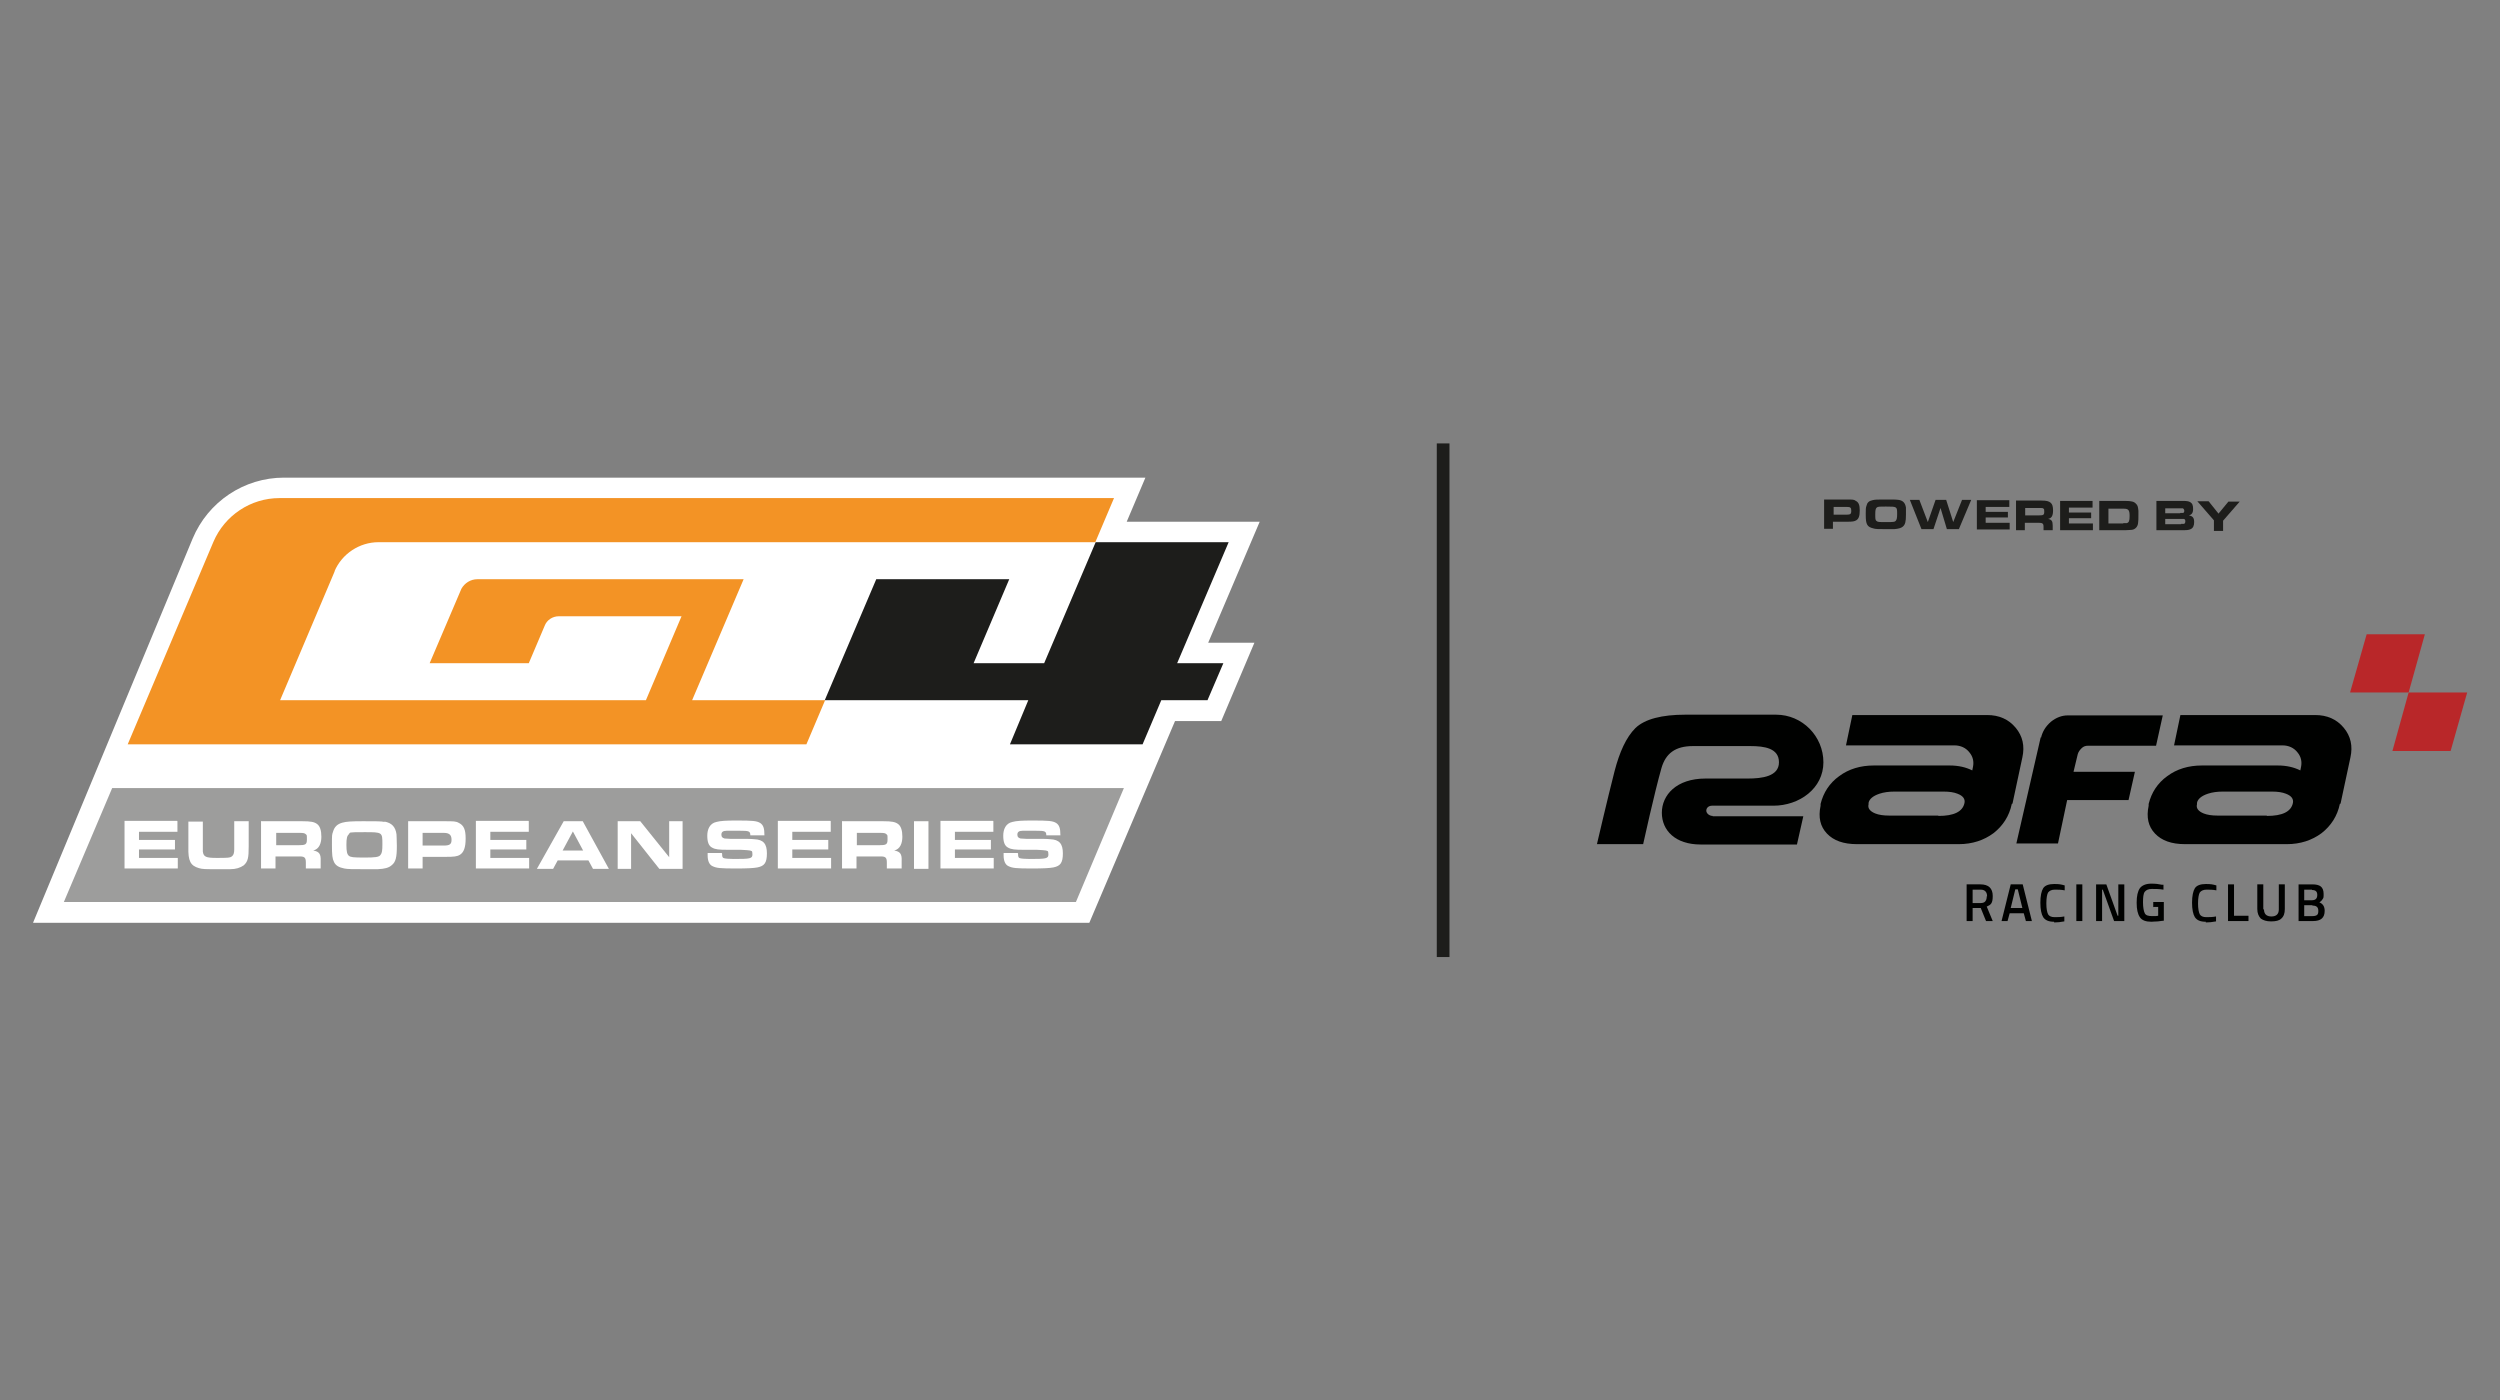 <?xml version="1.0" encoding="UTF-8"?>
<svg xmlns="http://www.w3.org/2000/svg" version="1.1" viewBox="0 0 708.7 396.9">
  <rect x="0" y="0" width="708.7" height="396.9" fill="#808080" stroke="none"/>
  <defs>
    <style>
      .cls-1 {
        fill: #fff;
      }

      .cls-2 {
        fill: #9d9d9c;
      }

      .cls-3 {
        fill: #b92729;
      }

      .cls-4 {
        fill: #f39325;
      }

      .cls-5 {
        fill: #1d1d1b;
      }

      .cls-6 {
        fill: #000100;
      }
    </style>
  </defs>
  <!-- Generator: Adobe Illustrator 28.7.1, SVG Export Plug-In . SVG Version: 1.2.0 Build 142)  -->
  <g>
    <g id="Layer_1">
      <g>
        <path id="Outter_Frame" class="cls-1" d="M9.4,261.5l45.2-108.8c4.4-10.5,14.6-17.3,25.9-17.3h244.2l-5.3,12.5h37.7l-14.6,34.3h13.1l-9.4,22.2h-13.1l-24.3,57.2H9.4Z"/>
        <g id="Box">
          <polygon class="cls-2" points="31.8 223.4 18.1 255.7 305 255.7 318.6 223.4 31.8 223.4"/>
        </g>
        <g id="GT4">
          <path class="cls-4" d="M94.9,161.9l-15.5,36.6h103.7l10.1-23.8h-34.8c-1.8,0-3.4,1.1-4,2.7l-4.5,10.6h-28.1s8.9-20.9,9-21.1c.9-1.6,2.6-2.7,4.5-2.7h75.5l-14.6,34.3h37.7l-5.3,12.5H36.2l24.3-57.4c3.2-7.5,10.6-12.4,18.7-12.4h236.6l-5.3,12.5H107.3c-5.4,0-10.4,3.3-12.5,8.3Z"/>
          <polygon class="cls-5" points="333.7 188 346.8 188 342.3 198.5 329.2 198.5 323.9 211 286.3 211 291.5 198.5 233.8 198.5 248.4 164.2 286.1 164.2 276 188 296 188 310.6 153.7 348.3 153.7 333.7 188"/>
        </g>
        <g>
          <path class="cls-1" d="M50.3,232.8v3h-10.9v2.3h10.2v2.7h-10.2v2.4h11v3h-15.1v-13.5h14.9Z"/>
          <path class="cls-1" d="M57.5,232.8v6.7c0,1.5,0,1.5,0,1.9.2,1.5.9,1.8,3.9,1.8s3.9,0,4.4-.5c.4-.3.6-.9.6-1.9q0-.3,0-1.8v-6.2h4.1v7.1c0,3.3-.2,4.3-1.4,5.4-1,.7-2.2,1.1-3.9,1.1-.6,0-1,0-1.8,0h-1.5c-3.8,0-4.5,0-5.5-.3-2.4-.7-3.1-2-3-6v-7.2h4.1Z"/>
          <path class="cls-1" d="M74.1,232.8h11.6c2.4,0,3.4.2,4.2.8.8.6,1.2,1.8,1.2,3.6s-.6,3.5-2.3,3.9c1.7.3,2.2,1,2.1,3v2.1h-4.2v-1.7c0-1.5-.4-1.8-2.3-1.7h-6.3v3.4h-4.1v-13.5ZM84.6,239.6c2,0,2.4-.2,2.4-1.6s0-1.2-.3-1.5c-.3-.3-.6-.4-1.9-.4h-6.5v3.5h6.4Z"/>
          <path class="cls-1" d="M109,232.9c2.1.4,3.1,1.5,3.4,3.6,0,.5.1,1.6.1,3.3,0,3.2-.3,4.6-1.5,5.5-.8.7-1.9,1-3.9,1.1-.7,0-2.5,0-3.8,0-3.2,0-4.8,0-5.7-.2-1.5-.3-2.4-.8-2.9-1.8-.5-1-.6-2-.6-4.9s0-2.8.3-3.7c.4-1.4,1.2-2.2,2.7-2.6,1.1-.3,2.4-.4,5.9-.4s5.1,0,6,.2ZM98.9,236.5c-.5.4-.7,1.1-.7,3s.2,2.7.7,3.1c.5.4,1.2.5,4.3.5s4.3-.1,4.7-.8c.4-.5.5-1.2.5-3,0-3.4,0-3.4-5.1-3.4s-3.8.1-4.4.5Z"/>
          <path class="cls-1" d="M115.7,232.8h10.3c2.6,0,3.3,0,4.1.5,1.4.7,1.9,1.9,1.9,4.4s-.5,3.9-1.6,4.6c-.8.5-1.7.6-4,.6h-6.6v3.3h-4.1v-13.5ZM125.8,239.7c1.7,0,2.2-.4,2.2-1.6s-.4-2-2.2-2h-6v3.6h6Z"/>
          <path class="cls-1" d="M149.9,232.8v3h-10.9v2.3h10.2v2.7h-10.2v2.4h11v3h-15.1v-13.5h14.9Z"/>
          <path class="cls-1" d="M159.7,232.8h5.5l7.4,13.5h-4.5l-1.3-2.4h-8.7l-1.3,2.4h-4.6l7.6-13.5ZM165.3,241.1l-2.9-5.4-2.9,5.4h5.8Z"/>
          <path class="cls-1" d="M175,232.8h6.5l8.2,10.2v-10.2c-.1,0,3.8,0,3.8,0v13.5h-6.6l-8-10.1v10.1c.1,0-3.8,0-3.8,0v-13.5Z"/>
          <path class="cls-1" d="M204.7,242c0,.9.1,1.2.6,1.3.3.1,1.5.2,2.7.2,4.7,0,5.3-.1,5.3-1.3s-.3-.9-.7-1.1q-.4-.1-2.6-.2h-3.7c-2.5,0-3.5-.1-4.4-.6-1-.5-1.4-1.6-1.4-3.4s.7-3.5,2.6-3.9c1.1-.3,2.7-.4,5.6-.4,4.7,0,5.8.1,6.8.7.9.6,1.2,1.5,1.2,3.5h-4c0-1.2-.4-1.3-3-1.3s-3.1,0-3.7,0c-1.1,0-1.5.4-1.5,1.1s.3.9.9,1.1c.2,0,.3,0,1.7.1h3.8c.4,0,2.2,0,2.9.1,2.6.1,3.6,1.3,3.6,4s-.7,3.6-2.7,4c-1,.2-3,.3-5.9.3-4.7,0-5.7-.1-6.9-.7-.8-.4-1.3-1.4-1.3-3s0-.4,0-.7h4Z"/>
          <path class="cls-1" d="M235.5,232.8v3h-10.9v2.3h10.2v2.7h-10.2v2.4h11v3h-15.1v-13.5h14.9Z"/>
          <path class="cls-1" d="M238.8,232.8h11.6c2.4,0,3.4.2,4.2.8.8.6,1.2,1.8,1.2,3.6s-.6,3.5-2.3,3.9c1.7.3,2.2,1,2.1,3v2.1h-4.2v-1.7c0-1.5-.4-1.8-2.3-1.7h-6.3v3.4h-4.1v-13.5ZM249.2,239.6c2,0,2.4-.2,2.4-1.6s0-1.2-.3-1.5c-.3-.3-.6-.4-1.9-.4h-6.5v3.5h6.4Z"/>
          <path class="cls-1" d="M259.1,232.8h4.1v13.5h-4.1v-13.5Z"/>
          <path class="cls-1" d="M281.6,232.8v3h-10.9v2.3h10.2v2.7h-10.2v2.4h11v3h-15.1v-13.5h14.9Z"/>
          <path class="cls-1" d="M288.6,242c0,.9.1,1.2.6,1.3.3.1,1.5.2,2.7.2,4.7,0,5.3-.1,5.3-1.3s-.3-.9-.7-1.1q-.4-.1-2.6-.2h-3.7c-2.5,0-3.5-.1-4.4-.6-1-.5-1.4-1.6-1.4-3.4s.7-3.5,2.6-3.9c1.1-.3,2.7-.4,5.6-.4,4.7,0,5.8.1,6.8.7.9.6,1.2,1.5,1.2,3.5h-4c0-1.2-.4-1.3-3-1.3s-3.1,0-3.7,0c-1.1,0-1.5.4-1.5,1.1s.3.9.9,1.1c.2,0,.3,0,1.7.1h3.8c.4,0,2.2,0,2.9.1,2.6.1,3.6,1.3,3.6,4s-.7,3.6-2.7,4c-1,.2-3,.3-5.9.3-4.7,0-5.7-.1-6.9-.7-.8-.4-1.3-1.4-1.3-3s0-.4,0-.7h4Z"/>
        </g>
      </g>
      <g>
        <g>
          <path class="cls-6" d="M549.5,231.3c4.4,0,6.9-1.2,7.4-3.7.2-1.1-.4-2-2-2.6-1-.4-2.3-.6-3.9-.6h-14c-1.6,0-3,.2-4.2.6-1.8.6-2.9,1.5-3.1,2.6v.4c-.3,1.1.4,2,1.9,2.6,1,.4,2.3.6,3.9.6h14ZM570.3,227.9c-.7,3.4-2.5,6.2-5.2,8.3-2.7,2-6,3.1-9.8,3.1h-28.9c-3.8,0-6.6-1-8.5-3-1.9-2-2.5-4.6-1.8-7.9v-.5c.8-3.2,2.5-5.9,5.3-7.9,2.7-2,6-3,9.8-3h21.5c2.5,0,4.6.5,6.4,1.4l.2-1c.3-1.5,0-2.9-1-4.1-1-1.3-2.5-2-4.3-2h-30.7l1.8-8.6h38.2c3.4,0,6.1,1.2,8.1,3.6,2,2.4,2.6,5.2,1.9,8.4l-2.8,13.1h0Z"/>
          <path class="cls-6" d="M642.6,231.3c4.4,0,6.9-1.2,7.4-3.7.2-1.1-.4-2-2-2.6-1-.4-2.3-.6-3.9-.6h-14c-1.6,0-3,.2-4.2.6-1.8.6-2.9,1.5-3.1,2.6v.4c-.3,1.1.4,2,1.9,2.6,1,.4,2.3.6,3.9.6h14ZM663.3,227.9c-.7,3.4-2.5,6.2-5.2,8.3-2.7,2-6,3.1-9.8,3.1h-28.9c-3.8,0-6.6-1-8.5-3-1.9-2-2.5-4.6-1.8-7.9v-.5c.8-3.2,2.5-5.9,5.3-7.9,2.7-2,6-3,9.8-3h21.5c2.5,0,4.6.5,6.4,1.4l.2-1c.3-1.5,0-2.9-1-4.1-1-1.3-2.5-2-4.3-2h-30.7l1.8-8.6h38.2c3.4,0,6.1,1.2,8.1,3.6,2,2.4,2.6,5.2,1.9,8.4l-2.8,13.1h0Z"/>
          <path class="cls-6" d="M578.6,209.1c.4-1.7,1.3-3.2,2.8-4.5,1.5-1.2,3.1-1.8,4.8-1.8h26.9l-1.9,8.6h-19.3c-.7,0-1.3.2-1.8.7s-.9,1-1.1,1.7l-1.2,5h17.4l-1.8,8h-17.4l-2.6,12.3h-11.8l6.9-30.1h0Z"/>
          <path class="cls-6" d="M485.5,231.3c-.9,0-1.8-.7-1.8-1.5s.7-1.4,1.6-1.4h17.4c7.4,0,14.2-4.9,14.2-12.3s-6-13.5-13.4-13.5h-25.8c-6.5,0-11.4,1.2-14.1,3.8-2.6,2.6-4.5,6.8-5.9,12.2-2,7.8-5,20.7-5,20.7h13.1s3.2-14.6,5.2-21.6c1.2-4.1,3.9-6.2,8.9-6.2h16.3c4,0,8.1.6,8.1,4.6s-4.8,4.6-8.8,4.6h-12c-8.3,0-12.4,4.7-12.4,9.7s3.8,9,11,9h27.3l1.8-8h-25.7Z"/>
        </g>
        <polygon class="cls-3" points="670.9 179.8 666.2 196.3 682.8 196.3 687.4 179.8 670.9 179.8"/>
        <polygon class="cls-3" points="682.8 196.3 678.2 212.9 694.7 212.9 699.4 196.3 682.8 196.3"/>
        <path class="cls-6" d="M563.3,254.1c0-1.2-.6-1.9-1.8-1.9h-2.3v3.8h2.3c.6,0,1.1-.2,1.3-.5.3-.4.4-.8.4-1.4M559.2,257.4v3.7h-1.7v-10.4h3.9c2.3,0,3.5,1.1,3.5,3.3s-.6,2.5-1.7,3l1.7,4.1h-1.9l-1.5-3.7h-2.4,0Z"/>
        <path class="cls-6" d="M571.3,252.1l-1.3,5.3h3.3l-1.3-5.3h-.8ZM567.4,261.1l2.6-10.4h3.4l2.6,10.4h-1.7l-.6-2.2h-4l-.6,2.2h-1.7,0Z"/>
        <path class="cls-6" d="M582.3,261.3c-1.5,0-2.5-.4-3.1-1.3-.5-.8-.8-2.2-.8-4.1s.3-3.3.8-4.1c.5-.8,1.6-1.2,3.1-1.2s1.9.1,3,.4v1.4c-1-.2-1.9-.2-2.8-.2s-1.5.3-1.9.8c-.3.5-.5,1.6-.5,3.1s.2,2.5.5,3.1c.3.5.9.8,1.8.8s1.8,0,2.8-.2v1.4c-1,.2-2,.3-2.9.3"/>
        <rect class="cls-6" x="588.6" y="250.7" width="1.7" height="10.4"/>
        <polygon class="cls-6" points="594.2 261.1 594.2 250.7 597.1 250.7 600.3 259.6 600.5 259.6 600.5 250.7 602.2 250.7 602.2 261.1 599.3 261.1 596.1 252.2 595.9 252.2 595.9 261.1 594.2 261.1"/>
        <g>
          <path class="cls-6" d="M610.4,257.2v-1.5h3v5.3c-.3,0-.8.1-1.7.2-.8,0-1.4.1-1.8.1-1.6,0-2.7-.4-3.3-1.3s-.9-2.2-.9-4.1.3-3.2.9-4.1c.6-.8,1.7-1.3,3.2-1.3s1.9.1,3,.3h.5c0,.1,0,1.4,0,1.4-1.2-.2-2.3-.2-3.3-.2s-1.6.3-2,.8c-.4.5-.5,1.6-.5,3s.2,2.5.5,3.1c.3.6,1,.8,2.1.8s1.3,0,1.7-.1v-2.5h-1.3Z"/>
          <path class="cls-6" d="M625.3,261.3c-1.5,0-2.5-.4-3.1-1.3-.5-.8-.8-2.2-.8-4.1s.3-3.3.8-4.1c.5-.8,1.6-1.2,3.1-1.2s1.9.1,3,.4v1.4c-1-.2-1.9-.2-2.8-.2s-1.5.3-1.9.8c-.3.5-.5,1.6-.5,3.1s.2,2.5.5,3.1c.3.5.9.8,1.8.8s1.8,0,2.8-.2v1.4c-1,.2-2,.3-2.9.3"/>
        </g>
        <polygon class="cls-6" points="637.4 261.1 631.6 261.1 631.6 250.7 633.3 250.7 633.3 259.6 637.4 259.6 637.4 261.1"/>
        <g>
          <path class="cls-6" d="M641.8,257.8c0,1.3.7,2,2.1,2s2.1-.7,2.1-2v-7.1h1.7v7c0,1.2-.3,2.1-1,2.7-.6.6-1.6.8-2.9.8s-2.2-.3-2.9-.8c-.6-.6-1-1.5-1-2.7v-7h1.7v7.1h0Z"/>
          <path class="cls-6" d="M655.5,256.6h-2.3v3.1h2.3c.6,0,1-.1,1.3-.3.3-.2.4-.6.4-1.2s-.2-1-.5-1.2c-.3-.2-.7-.3-1.2-.3M655.4,252.2h-2.2v3h2.2c1,0,1.5-.5,1.5-1.5s-.5-1.4-1.5-1.4M651.6,250.7h3.9c1.1,0,1.9.2,2.4.6.5.4.8,1.1.8,2.1s0,1.1-.3,1.5c-.2.4-.5.6-.9.9,1,.4,1.5,1.2,1.5,2.4,0,2-1.1,2.9-3.3,2.9h-4.1v-10.4Z"/>
        </g>
      </g>
      <rect class="cls-5" x="407.3" y="125.7" width="3.6" height="145.6"/>
      <g>
        <path class="cls-5" d="M517.3,141.6h6.3c1.6,0,2,0,2.5.4.8.4,1.1,1.2,1.1,2.7,0,1.6-.3,2.4-1,2.8-.5.3-1,.4-2.5.4h-4.1s0,2,0,2h-2.5s0-8.3,0-8.3ZM523.5,145.9c1,0,1.3-.2,1.3-1,0-1-.2-1.2-1.3-1.2h-3.7s0,2.2,0,2.2h3.7Z"/>
        <path class="cls-5" d="M538.2,141.7c1.3.2,1.9.9,2.1,2.2,0,.3,0,1,0,2,0,2-.2,2.8-.9,3.4-.5.4-1.2.6-2.4.7-.4,0-1.6,0-2.4,0-2,0-3,0-3.5-.2-.9-.2-1.5-.5-1.8-1.1-.3-.6-.4-1.2-.4-3,0-1.4,0-1.7.2-2.3.2-.9.7-1.4,1.7-1.6.7-.2,1.5-.2,3.6-.2,2.4,0,3.1,0,3.7.1ZM532,143.9c-.3.3-.4.7-.4,1.9,0,1.2,0,1.7.4,1.9.3.3.7.3,2.6.3,2.2,0,2.6,0,2.9-.5.2-.3.3-.7.3-1.8,0-2.1,0-2.1-3.1-2.1-1.9,0-2.4,0-2.7.3Z"/>
        <path class="cls-5" d="M544.1,141.7l2.4,6.3,2.2-6.3h3s2,6.3,2,6.3l2.5-6.3h2.6s-3.5,8.3-3.5,8.3h-3.4s-1.8-6-1.8-6l-2,6h-3.4s-3.3-8.3-3.3-8.3h2.6Z"/>
        <path class="cls-5" d="M569.6,141.8v1.9s-6.7,0-6.7,0v1.4s6.3,0,6.3,0v1.6s-6.3,0-6.3,0v1.5s6.8,0,6.8,0v1.9s-9.3,0-9.3,0v-8.3s9.2,0,9.2,0Z"/>
        <path class="cls-5" d="M571.5,141.9h7.2c1.5,0,2.1.2,2.6.6.5.4.7,1.1.7,2.2,0,1.5-.4,2.2-1.4,2.4,1,.2,1.3.6,1.3,1.9v1.3s-2.6,0-2.6,0v-1c0-.9-.3-1.1-1.4-1.1h-3.9s0,2.1,0,2.1h-2.5s0-8.3,0-8.3ZM578,146.1c1.2,0,1.5-.1,1.5-1,0-.5,0-.8-.2-.9-.2-.2-.4-.2-1.2-.2h-4s0,2.1,0,2.1h3.9Z"/>
        <path class="cls-5" d="M593.2,142v1.9s-6.7,0-6.7,0v1.4s6.3,0,6.3,0v1.6s-6.3,0-6.3,0v1.5s6.8,0,6.8,0v1.9s-9.3,0-9.3,0v-8.3s9.2,0,9.2,0Z"/>
        <path class="cls-5" d="M595.2,142h7.2c1.8,0,2.6.2,3.1.8.5.4.6,1,.7,2,0,.4,0,1,0,1.4,0,.7,0,1.6-.1,2.1-.1,1-.8,1.8-1.8,1.9-.5,0-.8.1-1.7.1h-7.5s0-8.3,0-8.3ZM601.9,148.3c.7,0,.7,0,1,0,.6-.2.8-.6.8-2,0-1.7-.3-2.1-1.7-2.1h-4.3s0,4.2,0,4.2h4.2Z"/>
        <path class="cls-5" d="M611.4,142h7.5c1,0,1.5.1,1.9.3.7.4.9.9.9,2,0,1.1-.4,1.6-1.2,1.8,1.1.2,1.5.7,1.5,1.9,0,1-.3,1.7-1,2-.4.2-.9.3-1.9.3h-7.8s0-8.3,0-8.3ZM618.1,145.4c.5,0,.7,0,.8,0,.2-.1.3-.3.3-.6,0-.3-.2-.6-.4-.7-.2,0-.3,0-.8,0h-4.2s0,1.4,0,1.4h4.2ZM618.3,148.5c.5,0,.6,0,.8,0,.2,0,.4-.3.4-.7,0-.4-.1-.6-.4-.7-.1,0-.2,0-.8,0h-4.5s0,1.5,0,1.5h4.5Z"/>
        <path class="cls-5" d="M627.6,147.5l-4.7-5.4h3.2s2.8,3.5,2.8,3.5l2.8-3.4h3.2s-4.7,5.4-4.7,5.4v2.9s-2.6,0-2.6,0v-2.9Z"/>
      </g>
    </g>
  </g>
</svg>